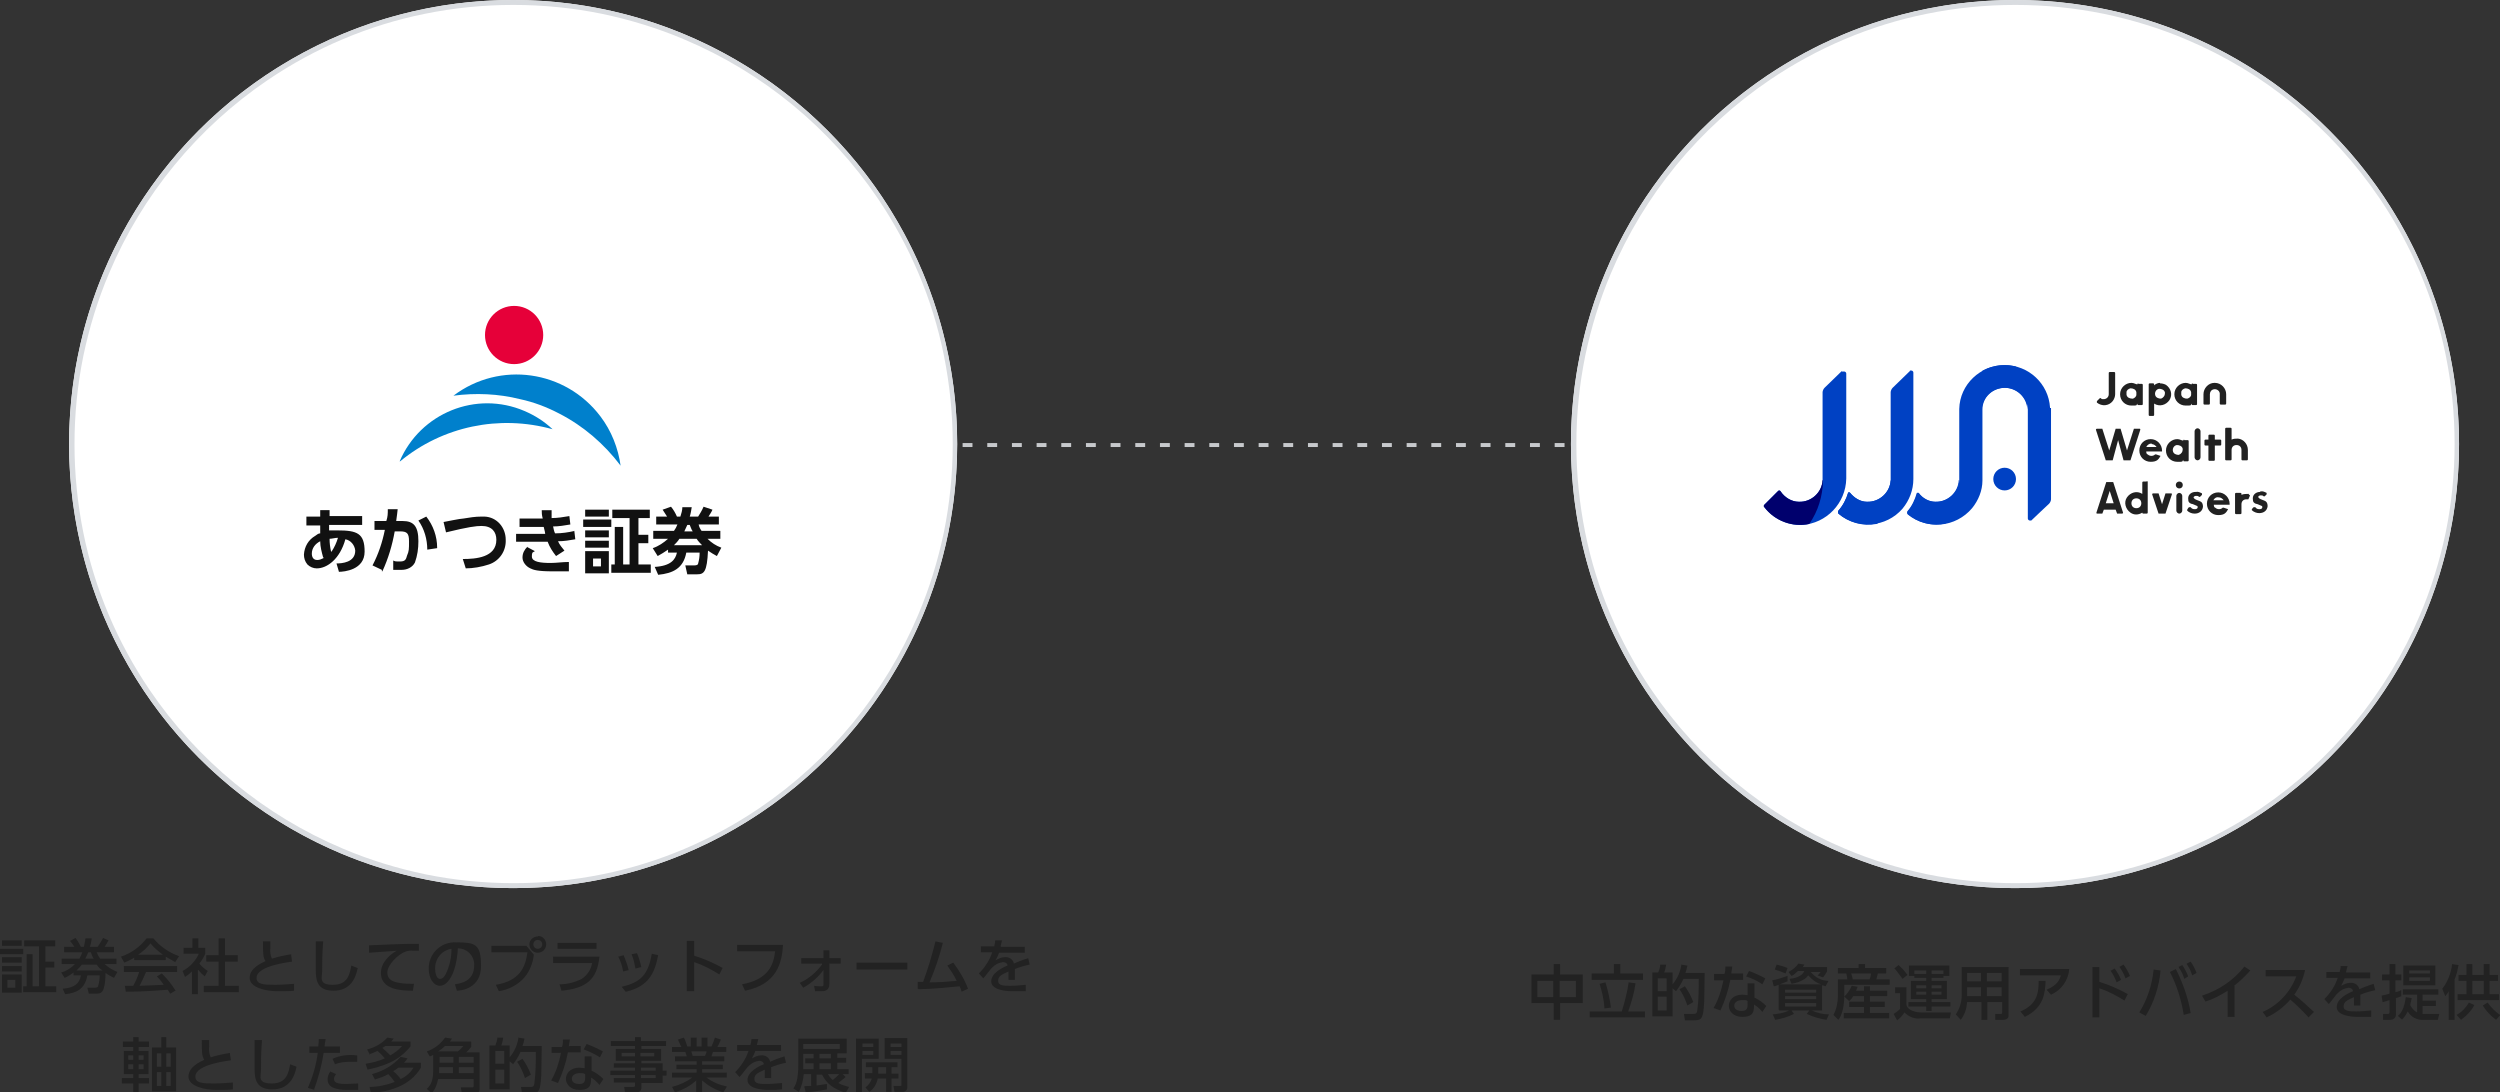 <?xml version="1.0" encoding="UTF-8"?><svg xmlns="http://www.w3.org/2000/svg" version="1.1" xmlns:xlink="http://www.w3.org/1999/xlink" viewBox="0 0 506.7 221.4"><rect x="0" y="0" width="506.7" height="221.4" fill="#333333" stroke="none"/><defs><style>.cls-1{fill:#111}.cls-2{fill:#fff}.cls-3{fill:url(#_名称未設定グラデーション_2)}.cls-4{fill:url(#_名称未設定グラデーション)}.cls-5,.cls-6{fill:none;stroke:#c7c9cc;stroke-miterlimit:10;stroke-width:.8px}.cls-7{fill:#212121}.cls-8{fill:url(#_名称未設定グラデーション_4)}.cls-9{fill:url(#_名称未設定グラデーション_3)}.cls-10{fill:#222}.cls-11{fill:#d9dce0}.cls-6{stroke-dasharray:2 3}.cls-12{fill:#0080cc}.cls-13{fill:#0041c3}.cls-14{fill:#e60039}</style><linearGradient id="_名称未設定グラデーション" data-name="名称未設定グラデーション" x1="-1297" y1="27.1" x2="-1296" y2="27.1" gradientTransform="translate(12352.3 -165.4) scale(9.2 9)" gradientUnits="userSpaceOnUse"><stop offset="0" stop-color="#0041c3"/><stop offset=".2" stop-color="#0035b3"/><stop offset=".7" stop-color="#00168a"/><stop offset="1" stop-color="#00006d"/></linearGradient><linearGradient id="_名称未設定グラデーション_2" data-name="名称未設定グラデーション 2" x1="-1342.1" y1="26.8" x2="-1341.1" y2="26.8" gradientTransform="translate(16447.4 -139.5) scale(12 9)" gradientUnits="userSpaceOnUse"><stop offset="0" stop-color="#0041c3"/><stop offset=".2" stop-color="#0035b3"/><stop offset=".7" stop-color="#00168a"/><stop offset="1" stop-color="#00006d"/></linearGradient><linearGradient id="_名称未設定グラデーション_3" data-name="名称未設定グラデーション 3" x1="-1324.4" y1="26.5" x2="-1323.4" y2="26.5" gradientTransform="translate(14558.8 -137.1) scale(10.7 9)" gradientUnits="userSpaceOnUse"><stop offset="0" stop-color="#0041c3"/><stop offset=".2" stop-color="#0035b3"/><stop offset=".7" stop-color="#00168a"/><stop offset="1" stop-color="#00006d"/></linearGradient><linearGradient id="_名称未設定グラデーション_4" data-name="名称未設定グラデーション 4" x1="-1322.9" y1="27" x2="-1321.9" y2="27" gradientTransform="translate(14435.9 -140.9) scale(10.6 9)" gradientUnits="userSpaceOnUse"><stop offset="0" stop-color="#0041c3"/><stop offset=".2" stop-color="#0035b3"/><stop offset=".7" stop-color="#00168a"/><stop offset="1" stop-color="#00006d"/></linearGradient></defs><g><g id="_レイヤー_1" data-name="レイヤー_1"><g><line class="cls-5" x1="166.1" y1="90.2" x2="167.1" y2="90.2"/><line class="cls-6" x1="170.1" y1="90.2" x2="343.4" y2="90.2"/><line class="cls-5" x1="344.9" y1="90.2" x2="345.9" y2="90.2"/></g><g><circle class="cls-2" cx="104" cy="90" r="90"/><path class="cls-11" d="M104,1c-6,0-12,.6-17.9,1.8-11.4,2.3-22.2,6.9-31.8,13.4-14.3,9.7-25.5,23.3-32.2,39.2-2.3,5.4-4,11-5.2,16.7-2.4,11.8-2.4,24,0,35.9,2.3,11.4,6.9,22.2,13.4,31.8,9.7,14.3,23.3,25.5,39.2,32.2,5.4,2.3,11,4,16.7,5.2,11.8,2.4,24,2.4,35.9,0,11.4-2.3,22.2-6.9,31.8-13.4,14.3-9.7,25.5-23.3,32.2-39.2,2.3-5.4,4-11,5.2-16.7,2.4-11.8,2.4-24,0-35.9-2.3-11.4-6.9-22.2-13.4-31.8-9.7-14.3-23.3-25.5-39.2-32.2-5.4-2.3-11-4-16.7-5.2-5.9-1.2-11.9-1.8-17.9-1.8M104,0c49.7,0,90,40.3,90,90s-40.3,90-90,90S14,139.7,14,90,54.3,0,104,0Z"/><g><g><circle class="cls-14" cx="104.2" cy="67.9" r="5.9"/><path class="cls-12" d="M125.8,94.4h0c-3.3-4.4-7.6-8.1-12.5-10.6-2.5-1.3-5.1-2.3-7.9-2.9-4.4-1.1-9-1.3-13.5-.7,9.4-7.1,22.7-5.2,29.8,4.2,2.2,2.9,3.6,6.4,4.1,10.1h0Z"/><path class="cls-12" d="M81,93.5h0c4.2-9.8,15.5-14.4,25.3-10.2,2.1.9,4,2.1,5.7,3.7-10.8-3-22.3-.6-30.9,6.5h0Z"/></g><path class="cls-1" d="M68.6,115.9c1.2,0,5.3-.4,5.3-4.1s-1.5-4.3-5.5-4.3-1.2,0-1.7,0v-1.1h6.7v-1.8h-6.6v-1.2h-1.9v1.3h-2.8v1.8h2.8v1.6c-.4,0-.7.3-1,.5-1.4.8-2.2,2.2-2.3,3.8,0,.7.2,1.4.7,2,.5.5,1.2.8,1.9.8,2.1,0,4.7-1.9,5.8-5.9,1.1.2,1.9,1.2,2,2.3,0,2.4-2.7,2.6-3.8,2.6l.5,1.7h-.1ZM67.1,111.8c-.2-.9-.3-1.7-.3-2.6.5,0,1.1-.2,1.7-.2-.3,1-.7,1.9-1.3,2.8h0ZM65.6,113.1c-.4.2-.8.4-1.3.4-.8,0-1.1-.6-1.1-1.3,0-1.1.7-2,1.7-2.5,0,1.1.3,2.2.6,3.3h.1ZM77.5,115.8c1.2-2.6,2-5.3,2.5-8.1h1.1c1.4,0,1.8.4,1.8,2s0,2-.4,2.9c-.2.8-.4,1.2-1.4,1.2s-1,0-1.4-.2v1.9c.6,0,1.2,0,1.7,0,1.1,0,2.2-.5,2.7-1.5.5-1.4.7-2.8.7-4.3,0-3.1-1-4.1-3.2-4.1h-1.3c.2-1.3.2-1.6.3-2.4h-2c0,.9,0,1.5-.3,2.4h-2.4v1.8h2.1c-.5,2.5-1.3,4.9-2.5,7.2l1.9.9v.3ZM88.6,111c0-2.3-.8-4.5-2.2-6.3l-1.6.8c1.2,1.7,1.8,3.8,1.8,5.9l2-.3h0ZM94.3,115.2c1.6,0,3.3-.3,4.8-.8,2.1-.7,3.5-2.7,3.4-5,0-2.5-1.8-4.6-4.3-4.7h-.6c-1.3,0-2.5.2-3.7.4-.6,0-3.4.6-4,.7l.5,2.1c4.5-1.1,6.1-1.3,7.2-1.3,2.1,0,3,1.2,3,2.8,0,3.6-4.2,3.9-6.8,3.9l.6,1.9h0ZM116.5,107.6c-1.3.3-2.6.5-4,.5-.2-.4-.3-.9-.4-1.4,1.2,0,2.3-.2,3.5-.4l-.2-1.7c-1.2.2-2.4.4-3.6.4,0-.5,0-1.1,0-1.6h-2c0,.6,0,.9.2,1.7h-4.7v1.7h4.9c.2.7.3,1.3.3,1.4h-5.9v1.6h6.4c.4,1.1,1,2,1.7,2.9l1.7-1.1c-.5-.6-1-1.2-1.3-1.9,1.2,0,2.4-.2,3.5-.4l-.2-1.7h.2ZM106.9,110.8c-.6.6-1,1.3-1,2.2s.7,1.8,1.6,2.2c.6.3,1.4.6,4.6.6h3.2v-1.9c-1.3,0-2.5.2-3.7.2-2,0-3.8-.2-3.8-1.3s.3-.8.6-1.1l-1.5-.8h0ZM121.8,114.8h-1.6v-1.6h1.6v1.6ZM118.6,103.3v1.4h4.8v-1.4h-4.8ZM124.6,106.8v7.6h-.7v1.7h8v-1.7h-2.5v-4.3h2v-1.7h-2v-3.4h2.3v-1.7h-7.6v1.7h3.5v9.4h-1.3v-7.6h-1.7ZM118.6,107.5v1.4h4.8v-1.4h-4.8ZM118.6,109.6v1.4h4.8v-1.4h-4.8ZM118.6,111.7v4.5h4.8v-4.5h-4.8ZM118.2,105.3v1.5h5.7v-1.5h-5.7ZM142.2,107.6c-.3-.4-.5-.8-.6-1.3h4.1v-1.6h-2.1c.3-.5.6-.9.8-1.4l-1.8-.6c-.3.7-.7,1.4-1.1,2h-1.7c.2-.6.3-1.3.4-1.9h-1.9c0,.6-.2,1.3-.4,1.9h-.7c-.3-.7-.7-1.4-1.2-2l-1.7.6c.3.5.6.9.9,1.4h-2.2v1.6h4.3c-.2.5-.4.9-.7,1.3h-4.2v1.6h3c-.9.8-1.9,1.5-3.1,1.9l1,1.6c.7-.4,1.4-.8,2.1-1.3v.6h1.8c-.3,1.4-1.2,2.7-4.5,2.9l.7,1.6c3-.3,5.1-1.3,5.7-4.5h2.7c0,.8-.1,1.5-.3,2.2,0,.2-.2.4-.8.4h-1.8l.4,1.8h2c1.4,0,2-.5,2.2-4.8.6.4,1.2.8,1.8,1.1l.9-1.7c-1.1-.4-2-1-2.8-1.8h2.6v-1.6h-4,.2ZM136.6,110.5c.4-.4.8-.8,1.1-1.3h3.5c.3.5.7.9,1.1,1.3h-5.8,0ZM138.7,107.7c.2-.4.4-.9.6-1.3h.5c.2.4.3.9.6,1.3h-1.7Z"/></g></g><g><circle class="cls-2" cx="408.4" cy="90" r="90"/><path class="cls-11" d="M408.4,1c-6,0-12,.6-17.9,1.8-11.4,2.3-22.2,6.9-31.8,13.4-14.3,9.7-25.5,23.3-32.2,39.2-2.3,5.4-4,11-5.2,16.7-2.4,11.8-2.4,24,0,35.9,2.3,11.4,6.9,22.2,13.4,31.8,9.7,14.3,23.3,25.5,39.2,32.2,5.4,2.3,11,4,16.7,5.2,11.8,2.4,24,2.4,35.9,0,11.4-2.3,22.2-6.9,31.8-13.4,14.3-9.7,25.5-23.3,32.2-39.2,2.3-5.4,4-11,5.2-16.7,2.4-11.8,2.4-24,0-35.9-2.3-11.4-6.9-22.2-13.4-31.8-9.7-14.3-23.3-25.5-39.2-32.2-5.4-2.3-11-4-16.7-5.2-5.9-1.2-11.9-1.8-17.9-1.8M408.4,0c49.7,0,90,40.3,90,90s-40.3,90-90,90-90-40.3-90-90S358.7,0,408.4,0Z"/><g><g><path class="cls-7" d="M448.8 77.6c-1.2 0-2.2 1.1-2.2 2.3v1.9s0 .2.2.2h.9s.2 0 .2-.2h0v-1.9c0-.5.3-.9.8-1s1.1.2 1.2.8v2.1s0 .2.2.2h.9s.2 0 .2-.2h0v-1.9c0-1.2-1-2.3-2.3-2.3h-.1ZM427.6 75.4s-.2 0-.2.2v4.3h0c0 .6-.5 1-1 1s-.4 0-.6-.2h-.2l-.6.6v.3h0c1 .8 2.4.7 3.2-.3.3-.4.5-.9.5-1.4h0v-4.3s0-.2-.2-.2h-.9 0ZM437.8 77.6c-.4 0-.9.2-1.2.5v-.2s0-.2-.2-.2h-.7s-.2 0-.2.2v6.2s0 .2.2.2h.7s.2 0 .2-.2h0v-2.3c1.1.7 2.4.3 3.1-.7.7-1.1.3-2.4-.7-3.1-.4-.2-.8-.3-1.2-.3h0ZM438 80.8c-.5 0-1.1-.2-1.2-.8-.1-.5.2-1.1.8-1.2.5 0 1.1.2 1.2.8h0c0 .6-.3 1-.8 1.2h0ZM433.4 77.7s-.2 0-.2.2h0c-.3 0-.7-.3-1.2-.3-1.2 0-2.3 1-2.3 2.3s1 2.3 2.3 2.3.9 0 1.2-.4h0c0 .2 0 .3.2.3h.7s.2 0 .2-.2v-3.9s0-.2-.2-.2h-.7ZM432.2 80.8c-.5 0-1.1-.2-1.2-.8v-.5c0-.4.4-.7.8-.8.5 0 1.1.2 1.2.8v.5c0 .4-.4.7-.7.8h0ZM444.4 77.7s-.2 0-.2.2h0c-.3 0-.7-.3-1.2-.3-1.2 0-2.3 1-2.3 2.3s1 2.3 2.3 2.3.9 0 1.2-.4h0c0 .2 0 .3.2.3h.7s.2 0 .2-.2v-3.9s0-.2-.2-.2h-.7ZM443.3 80.8c-.5 0-1.1-.2-1.2-.8v-.5c0-.4.4-.7.8-.8.5 0 1.1.2 1.2.8v.5c0 .4-.4.7-.8.8h0Z"/></g><g><path class="cls-7" d="M445.4 86.8h0c.3 0 .6.3.6.6v5.3c0 .3-.3.6-.6.6h0c-.3 0-.6-.3-.6-.6v-5.3c0-.3.3-.6.6-.6ZM432.5 86.9l-1.4 4.4-1.3-4.4s0 0-.2 0h-.6s-.1 0-.2 0l-1.3 4.4-1.4-4.4s0 0-.2 0h-.9s-.2 0-.2.2h0l2 6.2s0 0 .2 0h1s.2 0 .2 0l1.1-4.1 1.1 4.1s0 0 .2 0h1s.1 0 .2 0l2-6.2s0-.2-.1-.2h-.9s-.1 0-.2 0h-.1ZM453.5 88.9c-.4 0-.8 0-1.2.2v-2.2s0-.2-.2-.2h-.9s-.2 0-.2.2h0v6.2s0 .2.2.2h.9s.2 0 .2-.2h0v-1.9h0c0-.6.4-1 1-1s1 .4 1 1h0v1.9s0 .2.2.2h.9s.2 0 .2-.2v-1.9c0-1.2-.9-2.2-2-2.3h-.1ZM438.1 91.5s.1 0 .1 0v-.2c0-1.2-1-2.3-2.3-2.3s-2.3 1-2.3 2.3 1 2.3 2.3 2.3 1.6-.5 2-1.2h0c0 0-.9-.3-.9-.3h-.2c-.4.4-1.1.4-1.5 0-.2 0-.3-.3-.3-.6h3.1 0ZM436.1 90c.4 0 .8.3 1 .6h-2.1c.2-.4.6-.7 1-.7h.1ZM450 89.1h-1.1v-.8s0-.2-.2-.2h-.9s-.2 0-.2.2h0v.8h-.6s-.2 0-.2.2h0v.8s0 .2.2.2h.6v2.9s0 .2.2.2h.9s.2 0 .2-.2v-2.9h1.1s.2 0 .2-.2v-.8s0-.2-.2-.2h0ZM442.7 89.1s-.2 0-.2.2h0c-.3 0-.7-.3-1.2-.3-1.2 0-2.3 1-2.3 2.3s1 2.3 2.3 2.3.9 0 1.2-.4h0c0 .2 0 .3.2.3h.7s.2 0 .2-.2v-3.9s0-.2-.2-.2h-.7ZM441.6 92.2c-.5 0-1.1-.2-1.2-.8-.1-.5.2-1.1.8-1.2.5 0 1.1.2 1.2.8h0c0 .6-.3 1-.8 1.2Z"/></g><g><path class="cls-7" d="m438.9 100-.7 2.2-.7-2.2s0 0-.2 0h-.9s-.2 0-.2.2h0l1.3 3.9s0 0 .2 0h1s.1 0 .2 0l1.3-3.9s0-.2-.1-.2h-.9s-.1 0-.2 0h0ZM441.7 99.9h0c.3 0 .6.3.6.6v3c0 .3-.3.6-.6.6h0c-.3 0-.6-.3-.6-.6v-3c0-.3.3-.6.6-.6ZM455.8 100.1c-.5 0-1.1 0-1.5.2v-.2s0-.2-.2-.2h-.9s-.2 0-.2.2v2.3h0v1.6s0 .2.2.2h.9s.2 0 .2-.2v-1.8h0c0-.6.4-1 1-1h.2s.2 0 .2 0l.3-.7v-.2h-.2ZM445 99.7c-.8 0-1.5.5-1.5 1.3s.2.9.6 1.1c.3 0 .8.3 1.1.4.2 0 .3.3.2.4h0c0 .2-.3.3-.5.3-.3 0-.6 0-.9-.4h-.3c-.1 0-.3.3-.4.5v.2c.4.4 1 .6 1.5.6.9 0 1.6-.5 1.7-1.4 0-.4-.1-.8-.4-1s-1.1-.4-1.3-.6-.2-.2-.2-.3.2-.3.5-.3.4 0 .6.2h.2l.4-.4v-.3h0c-.4-.2-.8-.4-1.2-.3h-.1ZM458.1 99.7c-.8 0-1.5.5-1.5 1.3s.2.9.6 1.1c.3 0 .8.3 1.1.4.2 0 .3.3.2.4h0c0 .2-.3.3-.5.3-.3 0-.6 0-.9-.4h-.3c-.1 0-.3.3-.4.4v.2c.4.4 1 .6 1.5.6.9 0 1.6-.5 1.7-1.4 0-.4-.1-.8-.4-1s-1.1-.4-1.3-.6-.2-.2-.2-.3.2-.3.5-.3.4 0 .6.2h.2l.4-.4v-.3h0c-.4-.2-.8-.4-1.2-.3h-.1ZM429.2 104.1h.9s.2 0 .2-.2h0l-2-6.2s0 0-.2 0h-1s-.1 0-.2 0l-2 6.2s0 .2.1.2h.9s.1 0 .2 0l.3-.8h2.4l.3.8s0 0 .2 0h0ZM426.8 102l.8-2.5.8 2.5h-1.6 0Z"/><circle class="cls-7" cx="441.7" cy="98.3" r=".7"/><path class="cls-7" d="M435.1 97.6h-.7s-.2 0-.2.2h0v2.3c-1.1-.7-2.4-.3-3.1.7s-.3 2.4.7 3.1c.7.5 1.6.5 2.4 0h0c0 0 0 .2.2.2h.7s.2 0 .2-.2h0v-6.2s0-.2-.2-.2h0ZM433 103c-.6 0-1-.4-1-1s.4-1 1-1 1 .4 1 1-.4 1-1 1h0ZM451.8 102.3s.1 0 .1 0v-.2c0-1.2-1-2.3-2.3-2.3s-2.3 1-2.3 2.3 1 2.3 2.3 2.3 1.6-.5 2-1.2h0c0 0-.9-.3-.9-.3h-.2c-.4.4-1.1.4-1.5 0-.2 0-.3-.3-.3-.6h3.1 0ZM449.7 100.8c.4 0 .8.3 1 .6h-2.1c.2-.4.6-.7 1-.6h.1Z"/></g><path class="cls-13" d="M415.5,82.6c-.3-4.8-4.3-8.6-9.2-8.6s-9.1,3.9-9.2,8.9h0v14.4c-.1,2.5-2.3,4.5-4.8,4.4-1.3,0-2.6-.7-3.4-1.8,0,0-.2,0-.3,0h0c-.4,1.4-1,2.7-1.9,3.7-.1.2-.1.4,0,.6,3.9,3.3,9.7,2.7,13-1.2,1.3-1.6,2.1-3.6,2.1-5.6v-14.4c0-2.5,2.1-4.4,4.6-4.4h0c2.4,0,4.5,1.9,4.6,4.4h0v8.2h0v13.9c0,.2.2.4.4.4s.2,0,.3,0l2-1.9,1.6-1.5c.2-.2.4-.6.4-.9v-18.5h-.2Z"/><circle class="cls-13" cx="406.3" cy="97.1" r="2.3"/><path class="cls-4" d="M406.3,74c-1.6,0-3.2.4-4.6,1.2v7.4c.3-2.3,2.2-4,4.6-4s4.5,1.9,4.6,4.4h0v-.4c0-2.9-.8-5.8-2.3-8.3-.8-.2-1.5-.3-2.3-.3h0Z"/><path class="cls-13" d="M373.3,75.2l-3.5,3.4c-.2.2-.4.6-.4.9v17.8h0c-.1,2.5-2.3,4.5-4.8,4.4-1.5,0-2.9-.9-3.7-2.1-.1-.2-.4-.3-.6,0h0l-2.7,2.7c-.1,0-.2.4,0,.5,1.8,2.3,4.6,3.7,7.6,3.6,5-.3,8.9-4.4,9-9.4v-21.3c0-.2-.2-.4-.4-.4s-.2,0-.3,0h-.2Z"/><path class="cls-3" d="M369.4,97.3c-.1,2.5-2.3,4.5-4.8,4.4-1.5,0-2.9-.9-3.7-2.1-.1-.2-.4-.3-.6,0h0l-2.7,2.7c-.1,0-.2.4,0,.5,2.1,2.8,5.7,4.1,9.1,3.4,1.8-2.6,2.7-5.6,2.8-8.8h0Z"/><path class="cls-13" d="M387.1,75.2l-3.5,3.4c-.2.2-.4.6-.4.9v9.6h0v8.2h0c-.1,2.5-2.3,4.5-4.8,4.4-1.4,0-2.6-.8-3.5-1.9,0,0-.2,0-.3,0h0c-.4,1.4-1.1,2.7-2,3.7-.1.2-.1.4,0,.6,3.9,3.3,9.7,2.8,13-1,1.4-1.7,2.2-3.8,2.2-6h0v-21.6c0-.2-.2-.4-.4-.4s-.2,0-.3,0h0Z"/><path class="cls-9" d="M383.2,97.3c-.1,2.5-2.3,4.5-4.8,4.4-1.4,0-2.6-.8-3.5-1.9,0,0-.2,0-.3,0h0c-.4,1.4-1.1,2.7-2,3.7-.1.2-.1.4,0,.6,2.1,1.8,4.9,2.6,7.7,2.1.1,0,.2,0,.3-.2,1.7-2.6,2.6-5.6,2.7-8.6h-.1Z"/><path class="cls-8" d="M397,97.3c-.1,2.5-2.3,4.5-4.8,4.4-1.3,0-2.6-.7-3.4-1.8,0,0-.2,0-.3,0h0c-.4,1.4-1,2.7-1.9,3.7-.1.2-.1.4,0,.6,2.1,1.8,5,2.5,7.7,1.9,1.8-2.6,2.7-5.6,2.8-8.8h-.1Z"/></g></g><path class="cls-10" d="M310.4 197.5v5.8h4.5v3.4h1.3v-3.4h4.6v-5.8h-4.6v-2.1h-1.3v2.1h-4.5ZM314.8 202.1h-3.2v-3.3h3.2v3.3ZM319.4 202.1h-3.3v-3.3h3.3v3.3ZM327.1 195.4v1.9h-4.5v1.3h10.4v-1.3h-4.6v-1.9h-1.3ZM326.5 204.2c-.2-1.7-.6-3.4-1.1-5.1l-1.2.3c.5 1.6.9 3.3 1 5l1.4-.2h0ZM322.2 205v1.2h11.2v-1.2h-3.4c.7-1.9 1.2-3.8 1.5-5.7l-1.4-.2c-.3 2-.8 4-1.4 5.9h-6.5ZM340.8 195.4c-.2 1.5-.8 2.9-1.8 4.1v-2.4h-1.7c.2-.5.3-1 .4-1.6h-1.2c0 .5-.2 1-.4 1.6h-1.2v8.9h4.1v-5.7l.7.6c.6-.8 1.1-1.6 1.5-2.5h3.1c0 2.1 0 4.2-.3 6.4-.1.7-.4.7-.8.7h-1.9l.2 1.3h1.9c1.6 0 1.8-.5 2-3.6 0-.9.1-3.7.1-6h-3.9c.2-.5.3-1 .4-1.5l-1.3-.2h0ZM337.8 200.9h-1.8v-2.6h1.8v2.6ZM337.8 204.8h-1.8v-2.8h1.8v2.8ZM343.2 203.1c-.4-1.1-1-2.2-1.7-3.2l-1.1.6c.7 1 1.2 2.1 1.6 3.3l1.2-.7h0ZM355.5 199.3h-1.3v2.4c-.3 0-.7-.1-1-.1-2.1 0-2.8 1.3-2.8 2.3s.9 2.2 2.7 2.2 2.4-.6 2.4-2.1v-.4c.7.4 1.2.9 1.7 1.5l.8-1.2c-.7-.7-1.5-1.3-2.4-1.7v-2.9h-.1ZM354.2 203.7c0 .8-.3 1.2-1.2 1.2-1.4 0-1.5-.8-1.5-1.1 0-.6.6-1.1 1.6-1.1s.8 0 1.1.2v.7h0ZM350.9 197.4c0-.4.1-.7.2-1.5h-1.4c0 .5 0 1-.2 1.5h-2.1v1.3h1.9c-.4 2-1 3.9-2 5.6l1.4.5c.9-2 1.6-4 2-6.2h2.6v-1.3h-2.4ZM357.8 198.3c-1.1-.6-2.2-1.1-3.3-1.5l-.6 1.1c1.2.4 2.3.9 3.3 1.6l.6-1.2h0ZM360.6 204.8h2c-1 .5-2.2.7-3.3.8l.5 1.1c1.3-.2 2.6-.6 3.8-1.2l-.5-.7h3.6l-.5.7c1.3.6 2.6 1 4 1.2l.5-1.1c-1.2 0-2.4-.3-3.5-.8h2.1v-5.1c.2 0 .4.1.7.2l.6-1.1c-1.4 0-2.7-.7-3.6-1.8h2c-.2.3-.4.5-.6.7l1.1.4c.3-.4.6-.8.8-1.2v-.9h-4.9c.1-.2.2-.3.3-.5l-1.2-.2c-.5.7-1.2 1.3-2 1.7l.6.8c.5-.2.9-.6 1.3-1h1.3c-.4 1.1-2 1.5-3 1.6l.4 1c2.3-.4 3.1-1.3 3.4-1.7.7.8 1.6 1.5 2.6 1.8h-8.4c.6-.2 1.1-.4 1.6-.6v-1.1c-1.1.4-2.1.7-3.1.9l.3 1.2c.3 0 .7-.2 1-.3v5.1h.1ZM361.8 201.9h6.3v.6h-6.3v-.6ZM361.8 200.6h6.3v.6h-6.3v-.6ZM361.8 203.3h6.3v.7h-6.3v-.7ZM359.7 196.5c.7.2 1.5.5 2.2.8l.4-1.1c-.7-.3-1.4-.5-2.2-.7l-.4 1ZM377.8 201.9v1.1h-3v1.1h3v1.2h-4.1v1.1h9.2v-1.1h-3.9v-1.2h3v-1.1h-3v-1.1h3.5v-1.1h-3.5v-.9h-1.2v.9h-1.6c.1-.3.2-.5.3-.8l-1.2-.2c-.3.8-.9 1.6-1.5 2.2l1 .9c.3-.3.6-.6.8-1h2.3 0ZM372.4 197.3h1.8c.1.4.2.8.2 1.2h-1.9v3.4c0 1.3-.3 2.7-.9 3.8l1 1c1.2-1.5 1.2-4.5 1.2-4.9v-2.2h9.2v-1.1h-2.7c.1-.4.2-.8.3-1.2h1.7v-1.1h-4.3v-.8h-1.3v.8h-4.2v1.1h-.1ZM379.2 197.3c0 .4-.1.8-.3 1.2h-3.4c0-.3-.2-.9-.3-1.2h4ZM386.9 197.8h1.1v.4h2.4v.6h-3.1v3.7h3.1v.6h-3.6v.9h3.6v.9h1.1v-.9h3.8v-.9h-3.8v-.6h3.1v-3.7h-3.1v-.6h2.4v-.4h1.2v-2.1h-8.2v2.1ZM390.4 199.7v.6h-2v-.6h2ZM390.4 201v.6h-2v-.6h2ZM393.5 199.7v.6h-2v-.6h2ZM393.5 201v.6h-2v-.6h2ZM388 196.7h2.4v.7h-2.4v-.7ZM393.9 197.4h-2.4v-.7h2.4v.7ZM384 196.3c.6.7 1.1 1.4 1.6 2.1l1-.8c-.5-.7-1.1-1.4-1.8-2l-.9.7h0ZM384 201.3h1.1v3.2c-.4.4-.8.7-1.3 1l.7 1.3c.6-.4 1.1-1 1.5-1.6.9.9 2.1 1.4 3.3 1.2h5.9l.2-1.2h-6c-1.7 0-3-.8-3-1.6v-3.5h-2.3v1.2h-.1ZM407 196h-9.4v5.7c0 1.4-.4 2.7-1.2 3.9l1 1.1c.8-1 1.2-2.3 1.3-3.6h2.9v3.6h1.2v-3.6h3v2.1c0 .1 0 .3-.2.3h-1.2v1.2h1.7c.5 0 1-.3 1-.8v-9.9h0ZM401.5 198.9h-2.8v-1.7h2.8v1.7ZM405.7 198.9h-3v-1.7h3v1.7ZM401.5 201.9h-2.8v-1.8h2.8v1.8ZM405.7 201.9h-3v-1.8h3v1.8ZM409.4 196.4v1.3h8.3c-.3 1-.8 2-2.9 2.9l.9 1c2.1-.9 3.5-2.9 3.7-5.2h-10ZM410.4 206.1c3.9-1.9 4.1-4.9 4.2-7.3h-1.4c0 2.6-.4 4.8-3.7 6.2l.9 1.1ZM431.3 201.5c-1.8-1-3.8-1.9-5.8-2.5v-3h-1.4v10.2h1.4v-5.9c1.8.6 3.5 1.5 5.1 2.5l.7-1.4h0ZM427.8 196.8c.5.7.9 1.5 1.2 2.3l.9-.5c-.3-.8-.8-1.6-1.3-2.3l-.9.5h0ZM429.6 196c.5.7.9 1.5 1.2 2.3l.9-.5c-.3-.8-.8-1.6-1.3-2.3l-.9.5h0ZM436.5 196.5c-.3 3.1-1.3 6.1-2.9 8.7l1.3.7c1.7-2.8 2.7-5.9 3-9.2l-1.4-.2ZM444 205.3c-.5-3.1-1.6-6.1-3-8.9l-1.2.6c1.4 2.7 2.3 5.6 2.8 8.7l1.5-.4h0ZM441.6 196.1c.5.7.9 1.5 1.1 2.3l.8-.5c-.3-.8-.7-1.6-1.2-2.3l-.8.4h.1ZM443.2 195.4c.5.7.9 1.5 1.1 2.3l.9-.5c-.3-.8-.7-1.6-1.2-2.3l-.8.4h0ZM452.8 199.8c1.2-.9 2.3-2 3.3-3.1l-1.2-.8c-2.2 2.8-5.2 4.8-8.6 5.9l.7 1.2c1.6-.5 3.1-1.3 4.5-2.2v5.3h1.4v-6.3h0ZM459.2 196.6v1.3h6.2c-1.2 3.2-3.6 5.8-6.8 7.2l.8 1.1c1.8-.8 3.5-2.1 4.8-3.6 1.3 1.1 2.5 2.3 3.7 3.6l1.1-1.1c-1.3-1.2-2.6-2.4-4-3.5 1.1-1.5 1.8-3.2 2.2-5h-8ZM475.5 197c.1-.5.2-.8.3-1.2h-1.4c0 .4-.1.8-.2 1.2h-2.7v1.2h2.3c-.5 1.6-1.5 3.1-2.7 4.3l.9 1c.3-.3 1.7-2.2 1.8-2.2.6-.6 1.3-1 2.2-1.1.5 0 .9.3.9.7-1 .4-3.3 1.5-3.3 3.2s2.8 2 4.2 2h2.8v-1.3c-1.1.1-2.1.2-3.1.2s-2.5 0-2.5-1 .8-1.3 2.1-1.9v1.7h1.3v-2.2c1-.4 2-.7 3-.9l-.3-1.3c-1 .3-2.3.8-2.9 1.1-.2-.9-1-1.4-1.9-1.3-.6 0-1.2.3-1.8.6.3-.5.5-1 .7-1.5h5.2v-1.2h-4.9ZM493.6 195.7h-6.5v4h6.5v-4ZM492.5 197.3h-4.2v-.6h4.2v.6ZM492.5 198.8h-4.2v-.7h4.2v.7ZM486.8 206.7c.5-.5.9-1.1 1.2-1.7.6 1.1 1.9 1.8 3.2 1.7h2.9l.3-1.2h-3.4v-1.6h2.7v-1.1h-2.7v-1.2h3.2v-1.1h-7.2v1.1h2.9v3.6c-.6-.3-1.1-.9-1.4-1.5.1-.5.2-.9.3-1.4l-1.2-.2c-.3 2.4-1 3.3-1.6 3.8l.9.8h0ZM486.5 200.8c-.5.2-.6.2-1 .3v-2.4h1.2v-1.2h-1.2v-2.1h-1.2v2.1h-1.5v1.2h1.5v2.7c-.6.2-.9.2-1.6.4l.2 1.3c.2 0 1.1-.3 1.4-.4v2.5c0 .1 0 .2-.2.3h-1.1v1.2h1.5c.5 0 1-.3 1.1-.9h0v-3.5c.4-.1.7-.2 1.1-.4v-1.2h-.2ZM499.9 197.6h-1.6v1.2h1.6v2.7h-1.8v1.2h8.4v-1.2h-1.9v-2.7h1.7v-1.2h-1.7v-2.2h-1.2v2.2h-2.3v-2.2h-1.2v2.2ZM503.4 198.8v2.7h-2.3v-2.7h2.3ZM496.3 206.7h1.2v-8.2c.4-.9.6-1.9.8-2.9l-1.3-.2c-.2 1.8-.9 3.6-2 5l.6 1.5c.3-.3.5-.6.7-1v5.7h0ZM500.4 203.2c-.6 1-1.4 1.9-2.5 2.5l.9 1c1.1-.8 2.1-1.8 2.7-3l-1.1-.5ZM506.7 205.7c-1-.7-1.8-1.5-2.5-2.5l-1 .6c.7 1.1 1.6 2.1 2.7 2.9l.9-1h-.1ZM5.4 193.4v6.5h-.7v1.2h6.7v-1.2h-2.2v-3.8h1.8v-1.2h-1.8v-3.1h2v-1.2h-6.3v1.2h3v8.1h-1.3v-6.5h-1.2ZM.4 190.6v1.1h4v-1.1H.4ZM.4 197.5v3.7h4v-3.7H.4ZM3.1 200.2h-1.6v-1.6h1.6v1.6ZM.4 194v1.1h4v-1.1H.4ZM.4 195.8v1.1h4v-1.1H.4ZM0 192.3v1.1h4.7v-1.1H0ZM20.3 194.3c-.3-.4-.5-.8-.7-1.3h3.5v-1.1h-1.9c.3-.4.5-.8.8-1.3l-1.1-.5c-.3.6-.7 1.2-1.1 1.8h-1.6c.2-.5.3-.9.4-1.7h-1.3c0 .5-.2 1.1-.3 1.7h-.6c-.3-.6-.7-1.3-1.1-1.8l-1.1.6c.3.4.6.8.9 1.2h-2.1v1.1h3.7c-.2.5-.4.9-.6 1.3h-3.6v1.1h2.7c-.8.8-1.7 1.4-2.8 1.7l.7 1.1c.7-.3 1.3-.7 1.8-1.1v.6h1.5c-.3 1.8-1.5 2.5-3.7 2.7l.5 1.1c2.1-.2 4-.9 4.5-3.8h2.5c0 .7-.1 1.4-.3 2.1 0 .2-.2.4-.7.4h-1.5l.3 1.2h1.5c1.1 0 1.8-.2 1.9-4.2.5.4 1.1.7 1.7 1l.7-1.2c-1-.4-1.8-.9-2.6-1.6h2.4v-1.1h-3.4ZM15.5 196.7c.4-.4.8-.8 1.1-1.2h3c.3.5.7.9 1.2 1.2h-5.3ZM17.3 194.3c.2-.4.4-.9.6-1.3h.5c.2.5.3.9.6 1.3h-1.6ZM35.6 200.8c-.8-1.3-1.7-2.4-2.8-3.5l-1 .6c.5.5 1 1.1 1.4 1.7-2.4.1-2.7.1-4.9.2.4-.8.9-1.8 1.3-2.8h6.3v-1.2h-10.8v1.2h3.1c-.3 1-.7 1.9-1.2 2.8-.4 0-1.5 0-1.7 0l.2 1.2c4.2 0 6.9-.3 8.5-.4.2.3.3.5.5.8l1.2-.7ZM27.2 194.6h6.4v-.7c.6.4 1.3.7 1.9 1.1l.8-1.2c-2-.7-3.9-2-5.2-3.6h-1.4c-1.3 1.7-3.1 3-5.2 3.7l.7 1.2c.7-.3 1.4-.6 2-1v.6ZM28 193.5c.9-.6 1.8-1.4 2.5-2.3.7.9 1.6 1.6 2.5 2.3h-5ZM40.2 196.6c.4.5.8.9 1.3 1.3l.6-1.1c-.6-.4-1.2-.9-1.7-1.5.5-.6.9-1.3 1.2-2v-1.2h-1.4v-1.9h-1.2v1.9h-1.8v1.2h3.1c-.7 1.5-1.8 2.7-3.3 3.5l.5 1.2c.5-.3 1-.7 1.4-1.1v4.6h1.2v-4.9ZM44.3 193.6h-2.5v1.3h2.5v4.9h-3v1.3h7.1v-1.3h-2.8v-4.9h2.6v-1.3h-2.6v-3.4h-1.3v3.4ZM59.1 193.4c-1.4.2-2.7.5-4 .9-.3-.7-.4-1.5-.3-2.2 0-.6 0-.9 0-1.3h-1.5c0 2.5 0 3.2.5 4-.8.4-3.2 1.4-3.2 3.4s3.4 2.7 5.5 2.7 2.7 0 3.5-.1v-1.4c-1.3.1-2.6.2-3.9.2-2.3 0-3.7-.1-3.7-1.4 0-2.5 6.7-3.2 7.2-3.3l-.2-1.4ZM64 190.8c0 .8 0 4.9 0 5.8 0 2.1.3 4.2 3.6 4.2s4.5-2.4 4.9-4.6l-1.3-.5c-.3 1.7-.7 3.9-3.7 3.9s-2.2-1.4-2.2-2.9 0-3.3.2-5.9h-1.5ZM84.8 191.3c-2 0-3.4 0-5.2.1-.7 0-4.1.2-4.8.2v1.5c1.2-.1 4.3-.3 5.6-.4-1.1.6-3.2 2.2-3.2 4.5 0 3.4 4.1 3.6 6.5 3.6l.2-1.4c-1 0-2 0-3-.2-1.2-.2-2.4-.6-2.4-2.1s2.2-3.8 3.9-4.3c.4-.1.8-.2 1.3-.1.3 0 .7 0 1.2 0v-1.4ZM92.6 200.8c.9 0 4.9-.5 4.9-5s-1.2-4.8-5-4.8c-2.9-.2-5.4 2-5.6 4.9 0 .2 0 .3 0 .5 0 1.8.9 3.4 2.3 3.4s3.3-2.2 3.6-7.6c1.7 0 3.2 1.3 3.3 3.1 0 .1 0 .3 0 .4 0 3.2-2.7 3.6-3.9 3.8l.4 1.3ZM91.5 192.4c0 1.8-.4 3.5-1.2 5.1-.3.5-.6.9-1.1.9-.8 0-1-1.3-1-2-.1-2 1.3-3.8 3.3-4.1ZM109 189.8c-.9 0-1.7.7-1.7 1.6 0 0 0 0 0 0 0 .9.7 1.7 1.7 1.7.9 0 1.7-.7 1.7-1.7 0-.9-.7-1.7-1.6-1.7 0 0 0 0 0 0ZM109 190.5c.5 0 .9.4.9.9 0 0 0 0 0 0 0 .5-.4.9-.9.9 0 0 0 0 0 0-.5 0-.9-.4-.9-.9 0 0 0 0 0 0 0-.5.4-.9.9-.9 0 0 0 0 0 0ZM99.6 191.7v1.3h7.3c-.4 3.1-1.6 5.8-6.4 6.6l.6 1.3c2-.3 3.9-1.3 5.2-2.8 1.1-1.3 1.7-2.9 1.9-4.6l-1.5-1.8h-7.1ZM113 191.1v1.2h7.9v-1.2h-7.9ZM112.1 194v1.2h7.9c-.2 1.3-1 2.5-2.1 3.2-1.4.7-2.9 1.1-4.5 1.1l.4 1.3c5-.5 7.2-2.2 7.7-6.9h-9.5ZM127.4 196.6c-.2-1-.6-2-1-3l-1.1.3c.5.9.8 1.9 1 3l1.2-.3ZM130 196.1c-.2-1-.5-2-.9-2.9l-1.1.2c.4.9.6 1.9.8 2.9l1.2-.3ZM126.9 201c4.6-1.1 5.8-3.8 6.5-7.4l-1.3-.3c-.7 4.2-2.2 5.8-6.1 6.7l.8 1ZM146.5 196.2c-1.8-1-3.8-1.9-5.8-2.5v-3h-1.5v10.2h1.5v-5.9c1.8.6 3.5 1.5 5.1 2.5l.7-1.4ZM149.4 191.5v1.3h7.7c-.3 2.7-1.3 5.7-6.7 6.7l.6 1.3c6.5-1.3 7.5-5.7 7.7-9.3h-9.3ZM166.6 195.5c-1.2 1.6-2.7 2.9-4.5 3.7l.7 1c1.6-.9 3-2.1 4.1-3.6v2.8c0 .4 0 .5-.4.5s-1 0-1.5-.1l.2 1.1c.6 0 1.1 0 1.2 0 .6 0 1.7 0 1.7-1.5v-4.1s2.3 0 2.3 0v-1.1h-2.3v-1.6h-1.2v1.6s-4.5 0-4.5 0v1.1h4.2ZM173.6 195.1v1.4h10.3v-1.4h-10.3ZM186.2 200.5c3.9-.1 5.9-.4 8.3-.6.2.5.3.7.4 1.1l1.3-.6c-.7-1.9-1.8-3.7-3-5.3l-1.2.6c.7 1 1.4 2 1.9 3.1-2.1.2-3.4.3-5.5.3 1.1-2.6 2-5.2 2.7-8l-1.5-.3c-.7 2.8-1.5 5.5-2.5 8.2-.1 0-1.1 0-1.1 0v1.4ZM202.8 191.8c.1-.5.2-.8.3-1.2h-1.4c0 .4-.1.8-.2 1.2h-2.7v1.2h2.3c-.5 1.6-1.5 3.1-2.7 4.3l.9 1c.3-.3 1.7-2.2 1.8-2.2.6-.6 1.3-1 2.2-1.1.5 0 .9.3.9.7-1 .4-3.3 1.5-3.3 3.2s2.8 2 4.2 2 1.9 0 2.8 0v-1.3c-1.1.1-2.1.2-3.1.2-1.3 0-2.5 0-2.5-1s.8-1.3 2.1-1.9c0 .6 0 1.1 0 1.7h1.3c0-.3 0-.6 0-.9 0-.4 0-.9 0-1.3 1-.4 2-.7 3-.9l-.3-1.3c-1 .3-2.3.8-2.9 1.1-.2-.9-1-1.4-1.9-1.3-.6 0-1.2.3-1.8.6.3-.5.5-1 .7-1.5h5.2v-1.2h-4.8ZM30.2 211.1h-2.1v-.9h-1.1v.9h-2.1v1.1h2.1v.8h-1.9v4.7h1.9v.8h-2.3v1.1h2.3v1.9h1.1v-1.9h2.1v-1.1h-2.1v-.8h2v-4.7h-2v-.8h2.1v-1.1ZM27 214.8h-1v-.9h1v.9ZM27 216.7h-1v-1h1v1ZM29.1 214.8h-1v-.9h1v.9ZM29.1 216.7h-1v-1h1v1ZM32.7 210.2v2.1h-1.9v8.9h4.9v-8.9h-2v-2.1h-1ZM32.7 216.2h-.9v-2.7h.9v2.7ZM32.7 220.1h-.9v-2.8h.9v2.8ZM34.6 216.2h-.9v-2.7h.9v2.7ZM34.6 220.1h-.9v-2.8h.9v2.8ZM46.7 213.4c-1.4.2-2.7.5-4 .9-.3-.7-.4-1.5-.3-2.2 0-.6 0-.9 0-1.3h-1.5c0 2.5 0 3.2.5 4-.8.4-3.2 1.4-3.2 3.4s3.4 2.7 5.5 2.7 2.7 0 3.5-.1v-1.4c-1.3.1-2.6.2-3.9.2-2.3 0-3.7-.1-3.7-1.4 0-2.5 6.7-3.2 7.2-3.3l-.2-1.4ZM51.6 210.8c0 .8 0 4.9 0 5.8 0 2.1.3 4.2 3.6 4.2s4.5-2.4 4.9-4.6l-1.3-.5c-.3 1.7-.7 3.9-3.7 3.9s-2.2-1.4-2.2-2.9 0-3.3.2-5.9h-1.5ZM63.6 221c.9-2.5 1.6-5 2-7.6h3.3v-1.3h-3.1c0-.5.1-.7.2-1.5h-1.4c0 .5 0 .6-.1 1.5h-1.8v1.3h1.7c-.3 2.4-1 4.8-2 7.1l1.4.4ZM72.3 213.9c-1.7-.2-3.4 0-4.9.7l.5 1.1c1-.4 2.1-.5 3.2-.5.6 0 .9 0 1.3 0v-1.3ZM67 217.1c-.4.5-.6 1.1-.6 1.7 0 .7.4 1.3 1 1.6.9.4 1.9.5 2.9.5.8 0 1.5 0 2.3 0v-1.3c-.8 0-1.9.1-2.3.1-1.5 0-2.6-.1-2.6-1 0-.4.2-.7.4-1l-1.1-.5ZM74.8 213.7c.6-.2 1.1-.4 1.7-.7.5.4 1 .9 1.5 1.5-1.3.6-2.6.9-3.9 1.1l.4 1.2c5.1-1.1 7-2.7 8.7-4.7v-1h-3.9c.2-.2.3-.4.5-.6l-1.3-.2c-1.1 1.2-2.5 2-4.1 2.4l.6 1.1ZM81.5 212c-.7.8-1.5 1.4-2.4 1.9-.5-.5-1-1-1.6-1.5.2-.1.4-.3.6-.4h3.5ZM75.4 221.5c3.2-.2 7.7-1.3 9.9-5.1v-1h-3.4c.3-.3.5-.6.7-.9l-1.4-.3c-1.5 1.7-3.5 2.9-5.8 3.5l.6 1.1c.9-.3 1.9-.6 2.7-1.1.5.5.9 1 1.3 1.6-1.6.6-3.4 1-5.1 1l.3 1.3ZM83.8 216.4c-.6 1-1.5 1.8-2.6 2.3-.4-.6-.9-1.1-1.5-1.6.3-.2.7-.4 1-.7h3.1ZM87.8 216.8c0 1.9-.3 3-1.3 3.9l1 .9c.7-.8 1.1-1.8 1.3-2.9h7.2v1.4c0 .3-.2.3-.3.3h-2.3l.2 1.2h2.7c.6 0 .9-.3.9-.8v-7.5h-2.7c.4-.4.7-.7 1-1.1v-1.1h-4.3c.1-.2.3-.4.4-.6l-1.4-.2c-.9 1.3-2.2 2.3-3.7 2.8l.6 1c.2 0 .5-.2.7-.3v3.1ZM91.9 214.2v1.2h-2.8v-1.2h2.8ZM91.9 217.5h-2.9c0-.2 0-.5 0-.8v-.4h2.8v1.2ZM96 217.5h-3v-1.2h3v1.2ZM96 214.2v1.2h-3v-1.2h3ZM88.8 213.1c.5-.3 1-.7 1.4-1.1h3.7c-.3.4-.7.8-1.1 1.1h-4ZM105.1 210.2c-.2 1.5-.8 2.9-1.8 4.1v-2.4h-1.7c.2-.5.3-1 .4-1.6h-1.2c0 .5-.2 1-.4 1.6h-1.2v8.9h4.1v-5.7l.7.6c.6-.8 1.1-1.6 1.5-2.5h3.1c0 2.1 0 4.2-.3 6.4-.1.7-.4.7-.8.7h-1.9l.2 1.3h1.9c1.6 0 1.8-.5 2-3.6 0-.9.1-3.7.1-6h-3.9c.2-.5.3-1 .4-1.5l-1.3-.2ZM102.2 215.6h-1.8v-2.6h1.8v2.6ZM102.2 219.6h-1.8v-2.8h1.8v2.8ZM107.6 217.8c-.4-1.1-1-2.2-1.7-3.2l-1.1.6c.7 1 1.2 2.1 1.6 3.3l1.2-.7ZM119.8 214.1h-1.3v2.4c-.3 0-.7-.1-1-.1-2.1 0-2.8 1.3-2.8 2.3s.9 2.2 2.7 2.2 2.4-.6 2.4-2.1v-.4c.7.4 1.2.9 1.7 1.5l.8-1.2c-.7-.7-1.5-1.3-2.4-1.7v-2.9ZM118.6 218.5c0 .8-.3 1.2-1.2 1.2-1.4 0-1.5-.8-1.5-1.1 0-.6.6-1.1 1.6-1.1.4 0 .8 0 1.1.2v.7ZM115.3 212.2c0-.4.1-.7.2-1.5h-1.4c0 .5 0 1-.2 1.5h-2.1v1.2h1.9c-.4 2-1 3.9-2 5.6l1.4.5c.9-2 1.6-4 2-6.2h2.6v-1.3h-2.3ZM122.2 213.1c-1.1-.6-2.2-1.1-3.3-1.5l-.6 1.1c1.1.4 2.2.9 3.3 1.6l.6-1.2ZM134.9 211h-5v-.8h-1.2v.8h-4.9v1h4.9v.6h-3.9v2.4h3.9v.5h-4.3v.9h4.3v.6h-5v.9h5v.6h-4.3v.9h4.3v.5c0 .3 0 .4-.4.4h-1.8l.2 1.2h2.2c.6 0 1.1-.5 1.1-1 0 0 0 0 0-.1v-.9h4.3v-1.5h.8v-1h-.8v-1.5h-4.3v-.5h4v-2.4h-4v-.6h5v-1ZM128.7 214.1h-2.7v-.7h2.7v.7ZM132.6 214.1h-2.8v-.7h2.8v.7ZM132.9 217h-3v-.6h3v.6ZM132.9 218.5h-3v-.6h3v.6ZM147.3 220.2c-1.5-.3-2.9-.9-4.1-1.8h4.1v-1h-5v-.7h4.2v-.9h-4.2v-.7h4.5v-1h-2.6c0-.1.3-.8.3-.9h2.7v-1h-1.8c.3-.5.5-1 .7-1.5l-1.2-.4c-.2.6-.4 1.2-.7 1.8h-.8v-1.8h-1.2v1.8h-1v-1.8h-1.2v1.8h-.7c-.2-.6-.4-1.3-.7-1.8l-1.2.4c.2.5.6 1.3.7 1.5h-1.9v1h2.7c.1.3.2.6.3.9h-2.4v1h4.4v.7h-4.1v.9h4.1v.7h-5v1h4.1c-1.2.9-2.6 1.5-4.1 1.9l.6 1.1c1.6-.5 3.1-1.3 4.3-2.4v2.5h1.2v-2.5c1.3 1.1 2.7 1.9 4.3 2.4l.7-1.1ZM140.4 214c0-.1-.3-.8-.3-.9h3.1c0 .3-.2.6-.3.9h-2.5ZM153.4 211.8c.1-.5.2-.8.3-1.2h-1.4c0 .4-.1.8-.2 1.2h-2.7v1.2h2.3c-.5 1.6-1.5 3.1-2.7 4.3l.9 1c.3-.3 1.7-2.2 1.8-2.2.6-.6 1.3-1 2.2-1.1.5 0 .9.3.9.7-1 .4-3.3 1.5-3.3 3.2s2.8 2 4.2 2 1.9 0 2.8-.1v-1.3c-1.1.1-2.1.2-3.1.2-1.3 0-2.5 0-2.5-1s.8-1.3 2.1-1.9c0 .6 0 1.1 0 1.7h1.3c0-.3 0-.6 0-.9 0-.4 0-.9 0-1.3 1-.4 2-.7 3-.9l-.3-1.3c-1 .3-2.3.8-2.9 1.1-.2-.9-1-1.4-1.9-1.3-.6 0-1.2.3-1.8.6.3-.5.5-1 .7-1.5h5.2v-1.2h-4.8ZM163.2 221.4c1.5-.1 2.9-.3 4.4-.6v-1.1c-.6.1-1.3.2-2.1.3v-2.2h1.1c1.1 2 2.2 2.8 4.8 3.7l.7-1.2c-.8-.2-1.5-.4-2.2-.8.5-.4 1-.8 1.5-1.2l-.6-.6h1.2v-1h-2.3v-1.3h1.8v-1h-1.8v-.9h1.9v-3h-9.8v5.2c0 3.4-.6 4.3-1 4.9l1.1.7c.6-1.1.9-2.4 1-3.6h1.5v2.4c-.8 0-1.1 0-1.4.1l.3 1.2ZM162.8 216.8c0-.2 0-.6 0-.9v-2.3h2.1v.9h-1.7v1h1.7v1.2h-2.1ZM166.1 213.6h2.3v.9h-2.3v-.9ZM168.4 215.5v1.2h-2.3v-1.2h2.3ZM170.2 211.6v1h-7.4v-1h7.4ZM170.1 217.7c-.1.1-.9.9-1.3 1.2-.4-.3-.7-.7-1-1.2h2.3ZM179.3 214.6h3.4v5.3c0 .2 0 .2-.3.2h-1.3l.2 1.2h1.7c.5 0 .9-.4.9-.9 0 0 0-.1 0-.2v-9.8h-4.6v4.1ZM175.3 217.6v1h1.4c-.2.7-.7 1.4-1.3 1.8l.8.9c.9-.6 1.5-1.6 1.7-2.7h1.7v2.7h1.1v-2.7h1.4v-1h-1.4v-1.3h1.2v-1h-6.4v1h1.3v1c0 0 0 .1 0 .2h-1.6ZM182.7 211.5v.7h-2.2v-.7h2.2ZM182.7 213v.8h-2.2v-.8h2.2ZM178 217.6v-1.3h1.6v1.3h-1.6ZM173.5 221.4h1.2v-6.8h3.4v-4.1h-4.6v10.9ZM177 211.5v.7h-2.2v-.7h2.2ZM177 213v.8h-2.2v-.8h2.2Z"/></g></g></svg>
